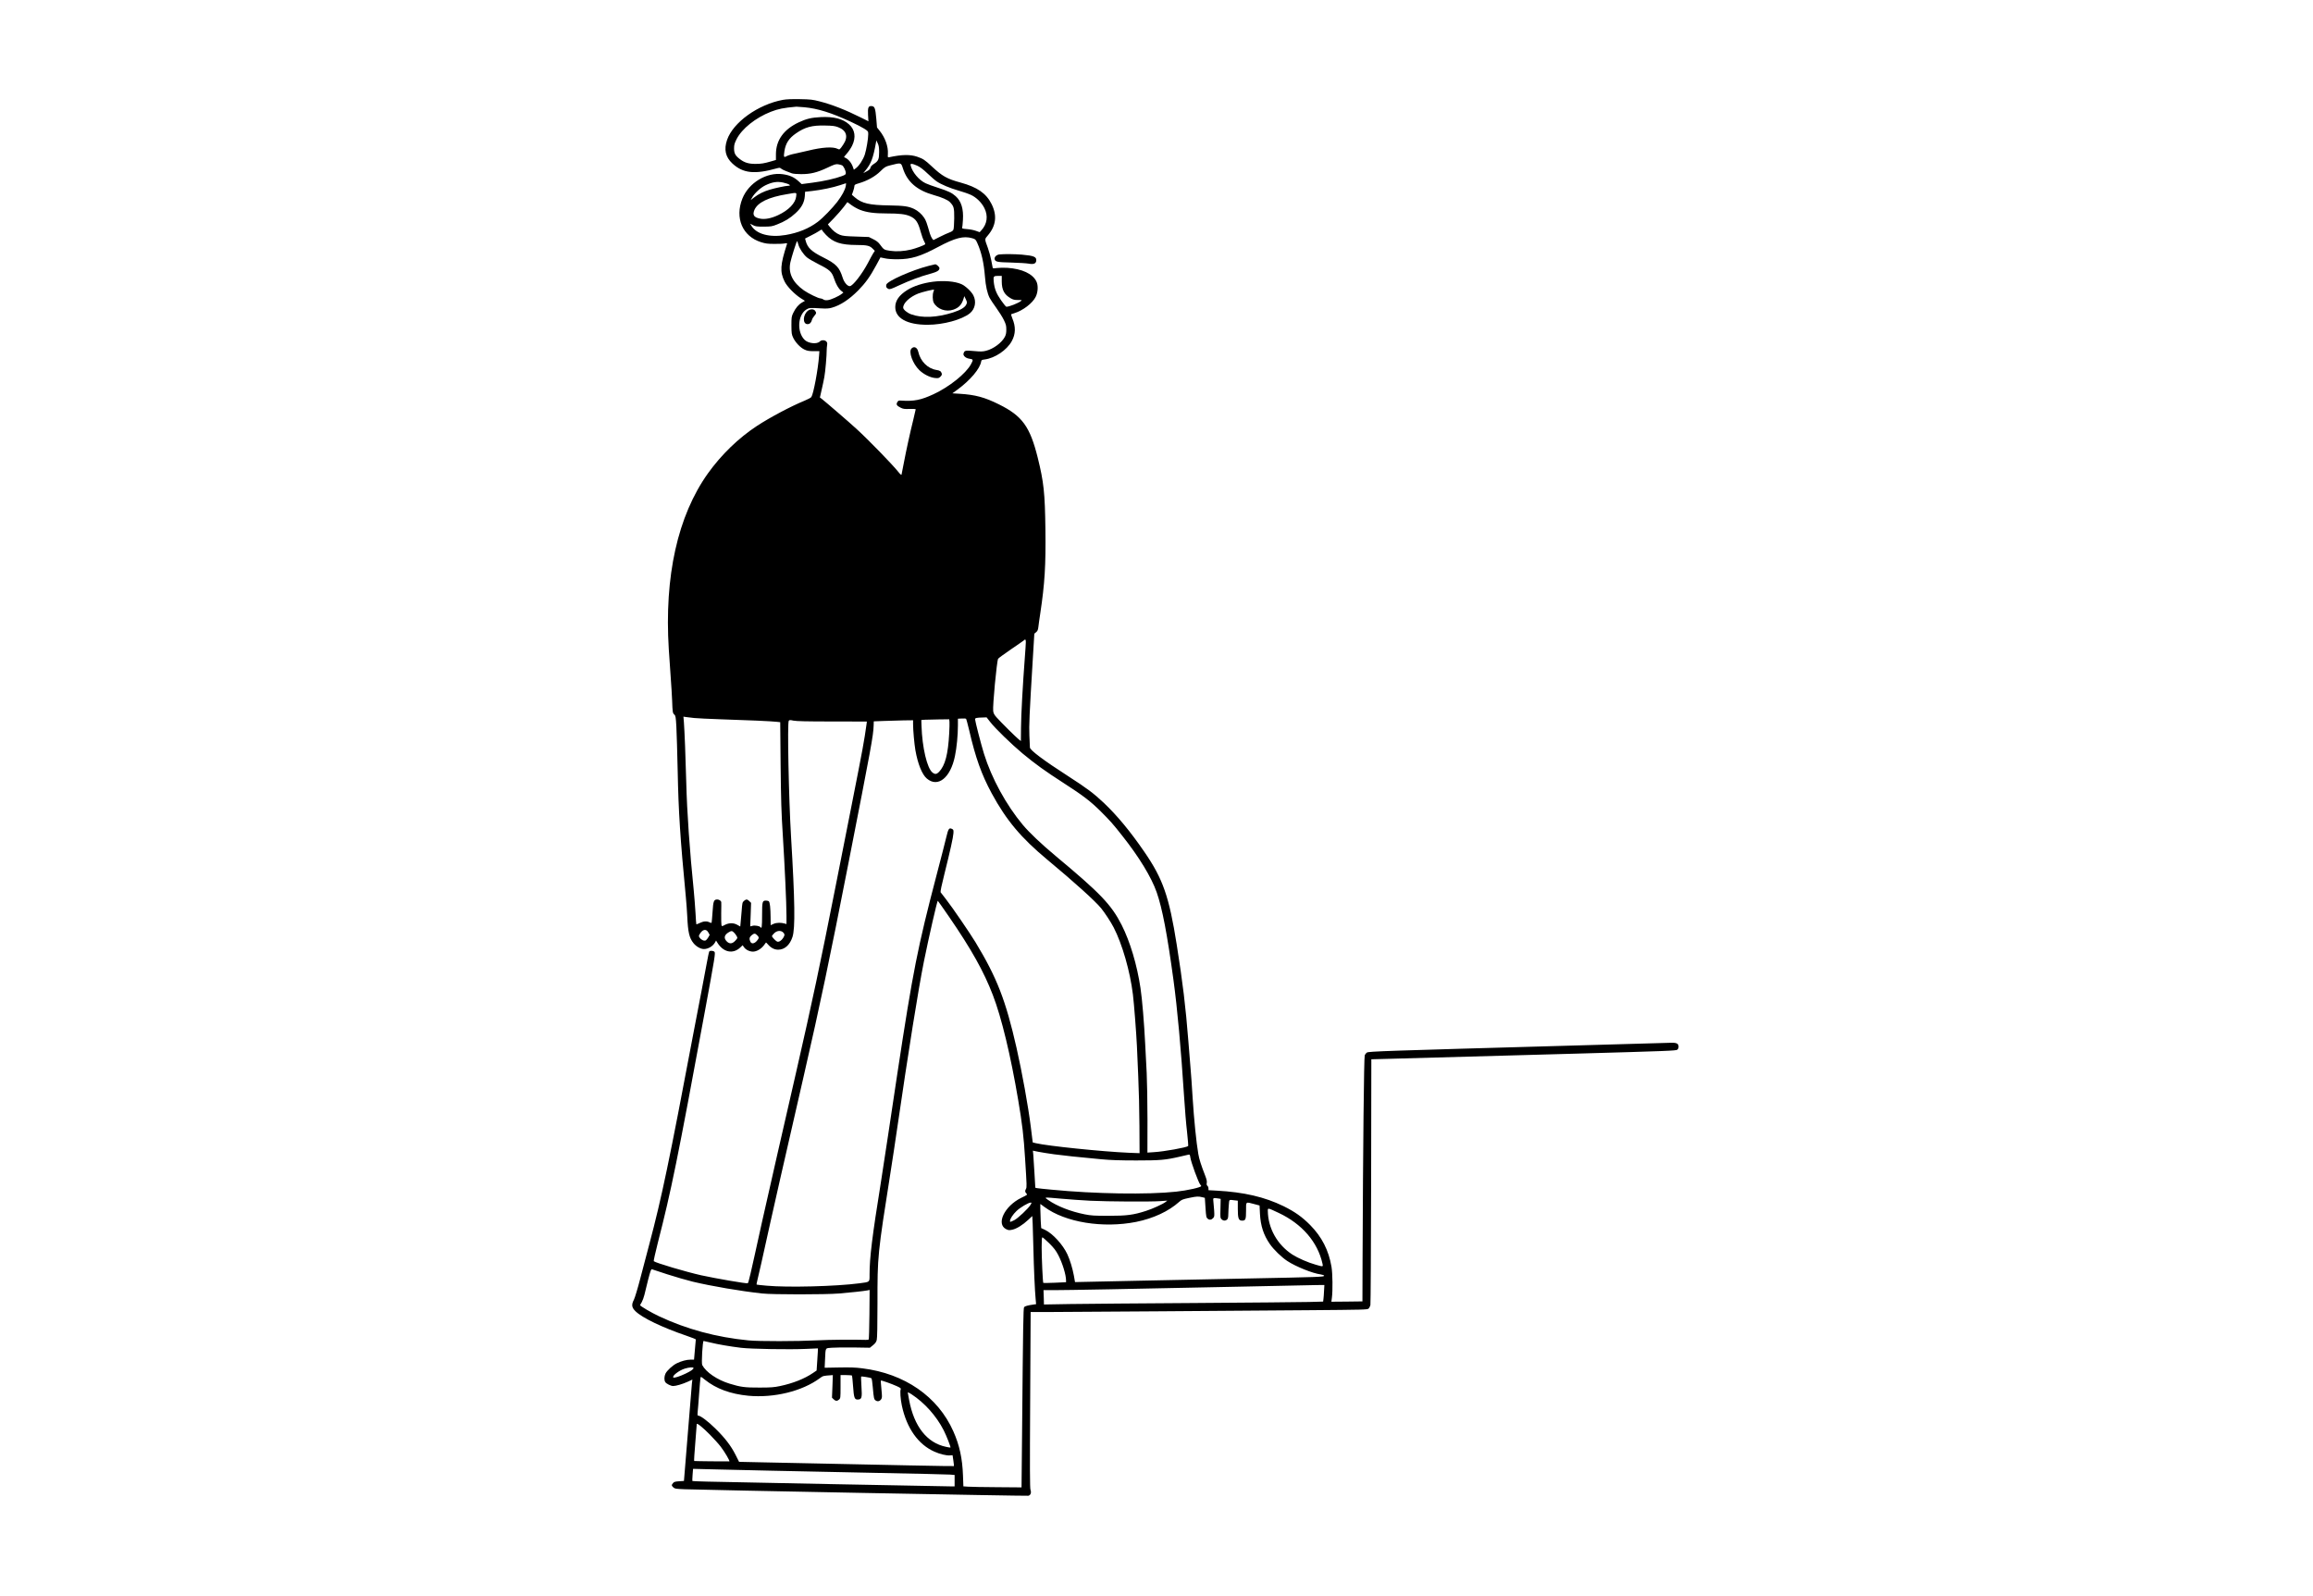 <svg width="600" height="414" viewBox="0 0 600 414" fill="none" xmlns="http://www.w3.org/2000/svg">
<path d="M203.092 25.903C196.661 27.088 190.178 31.729 188.605 36.286C187.75 38.757 188.194 40.744 189.973 42.396C192.727 44.967 195.771 45.284 201.57 43.648C202.202 43.481 202.339 43.481 202.613 43.732C202.801 43.899 203.366 44.183 203.862 44.366C204.375 44.566 205.059 44.817 205.384 44.95C205.743 45.084 206.701 45.167 207.778 45.167C210.207 45.184 211.935 44.767 214.603 43.515C216.467 42.63 216.792 42.53 217.425 42.613C217.801 42.68 218.263 42.797 218.434 42.88C218.828 43.081 219.392 44.266 219.409 44.867C219.409 45.251 219.272 45.351 218.434 45.668C216.672 46.336 213.611 47.02 210.754 47.388L207.949 47.755L207.231 47.087C206 45.952 204.888 45.451 203.023 45.184C198.85 44.617 194.198 47.421 192.573 51.528C190.572 56.553 192.607 61.294 197.396 62.813C198.576 63.18 199.124 63.264 200.851 63.264C201.98 63.281 203.194 63.23 203.571 63.147C204.169 63.03 204.221 63.047 204.135 63.331C202.391 68.756 202.271 70.476 203.537 73.046C204.169 74.332 206.136 76.352 207.744 77.37L208.805 78.038L208.052 78.472C207.145 78.99 206.393 79.874 205.76 81.193C205.332 82.095 205.298 82.295 205.298 84.415C205.315 86.502 205.35 86.736 205.76 87.62C206.359 88.856 207.642 90.208 208.719 90.692C209.403 91.009 209.865 91.093 211.062 91.093H212.55L212.465 92.295C212.208 95.834 211.028 102.144 210.464 102.996C210.344 103.162 209.574 103.58 208.719 103.93C205.144 105.399 199.825 108.221 196.37 110.474C191.564 113.63 187.117 117.937 183.627 122.811C175.794 133.813 172.305 149.488 173.485 168.386C173.622 170.64 173.861 174.012 173.998 175.882C174.135 177.751 174.306 180.422 174.357 181.808C174.46 184.779 174.494 184.98 174.939 185.38C175.247 185.664 175.315 186.031 175.452 188.519C175.537 190.071 175.691 195.247 175.794 200.021C175.999 210.488 176.461 217.633 177.915 232.741C178.052 234.11 178.206 236.331 178.274 237.666C178.462 241.84 178.804 243.309 179.899 244.661C180.617 245.546 181.746 246.18 182.601 246.18C183.713 246.18 184.962 245.429 185.492 244.444L185.748 243.976L186.09 244.527C187.63 247.048 190.144 247.566 192.043 245.763L192.641 245.195L192.983 245.679C193.445 246.364 194.42 246.848 195.327 246.848C196.25 246.848 197.413 246.18 198.132 245.245C198.388 244.878 198.645 244.561 198.679 244.511C198.713 244.46 198.953 244.661 199.192 244.961C199.996 245.896 200.885 246.347 201.86 246.347C203.537 246.347 204.888 245.145 205.572 243.042C206.307 240.805 206.205 233.76 205.196 216.965C204.597 206.799 204.204 187.35 204.614 186.95C204.785 186.749 205.007 186.749 205.828 186.933C206.564 187.083 209.283 187.15 215.851 187.15L224.865 187.167L224.797 187.751C224.164 192.308 223.856 193.961 220.948 208.702C220.11 212.926 218.229 222.424 216.775 229.82C212.739 250.253 210.754 259.619 206.478 278.316C205.298 283.458 203.109 293.04 201.604 299.601C200.099 306.162 198.337 313.974 197.67 316.963C194.454 331.603 194.181 332.755 193.958 332.872C193.702 333.022 185.594 331.62 181.866 330.802C177.932 329.917 170.098 327.597 169.585 327.146C169.517 327.096 169.996 324.942 170.646 322.371C174.135 308.766 175.691 301.137 182.875 262.206C185.458 248.183 185.629 247.182 185.321 246.881C185.03 246.614 184.226 246.547 184.004 246.781C183.918 246.864 183.61 248.283 183.32 249.936C183.029 251.589 182.413 254.861 181.951 257.198C181.489 259.535 180.566 264.31 179.916 267.799C173.622 301.17 171.655 310.619 168.439 322.722C167.772 325.193 166.712 329.266 166.062 331.753C165.412 334.258 164.676 336.678 164.437 337.146C163.753 338.448 163.855 339.166 164.864 340.15C166.643 341.87 171.774 344.341 178.188 346.528C179.454 346.962 180.497 347.379 180.497 347.446C180.497 347.529 180.395 348.748 180.258 350.134L180.036 352.688H179.146C178.103 352.688 176.752 353.055 175.554 353.639C174.494 354.157 173.006 355.526 172.63 356.31C172.288 357.011 172.253 358.03 172.578 358.514C172.852 358.948 174.032 359.532 174.614 359.532C175.349 359.532 177.042 359.031 178.342 358.447L179.608 357.863L179.488 358.814C179.437 359.349 179.044 364.14 178.616 369.465C178.171 374.791 177.744 380.266 177.624 381.652L177.419 384.156L176.17 384.239C175.11 384.306 174.853 384.39 174.579 384.723C174.169 385.224 174.169 385.341 174.648 385.809C175.024 386.176 175.229 386.209 177.607 386.309C182.02 386.493 266.342 388.096 266.753 387.995C267.334 387.862 267.591 387.194 267.317 386.476C267.146 386.026 267.129 381.218 267.232 363.121L267.352 340.334H272.414C275.202 340.334 287.945 340.251 300.739 340.15C313.532 340.05 330.893 339.933 339.325 339.867C353.812 339.75 354.685 339.733 355.01 339.449C355.198 339.282 355.403 338.865 355.488 338.531C355.557 338.197 355.642 323.707 355.677 306.345L355.728 274.777L360.141 274.66C368.248 274.46 382.992 274.042 408.973 273.308C432.662 272.64 434.8 272.556 435.108 272.289C435.279 272.139 435.433 271.805 435.433 271.572C435.433 270.637 434.919 270.42 433.055 270.503C432.251 270.537 420.894 270.87 407.81 271.221C358.995 272.59 355.181 272.723 354.582 273.024C354.394 273.141 354.137 273.458 354.018 273.758C353.812 274.293 353.573 297.28 353.453 326.729L353.419 337.58L349.382 337.63L345.363 337.663L345.5 336.628C345.739 334.758 345.688 330.351 345.397 328.615C344.679 324.341 342.9 320.852 339.855 317.764C337.786 315.677 335.887 314.325 332.98 312.889C328.054 310.485 322.683 309.233 315.585 308.849L313.481 308.732V308.282C313.481 308.031 313.361 307.731 313.207 307.597C313.019 307.447 312.968 307.23 313.036 306.846C313.122 306.479 313.002 305.961 312.711 305.177C311.531 302.138 311.087 300.736 310.847 299.35C310.334 296.429 309.718 290.269 309.376 284.827C309.188 281.788 308.966 278.483 308.863 277.481C308.777 276.463 308.504 273.124 308.264 270.052C307.563 261.121 306.811 254.894 305.254 245.095C303.27 232.541 301.679 227.984 296.839 220.955C293.196 215.647 289.792 211.54 286.303 208.235C283.72 205.797 281.941 204.462 277.067 201.323C270.807 197.3 267.163 194.579 267.163 193.894C267.146 193.677 267.095 192.308 267.027 190.839C266.907 188.118 267.027 185.547 267.899 171.174L268.309 164.379L268.788 163.979C269.165 163.662 269.267 163.394 269.37 162.526C269.438 161.942 269.644 160.406 269.849 159.121C271.012 151.391 271.303 146.717 271.183 137.335C271.063 127.82 270.755 125.032 269.199 118.755C267.181 110.641 265.179 107.887 259.107 104.882C255.413 103.046 252.984 102.395 248.931 102.144L247.049 102.027L248.383 101.059C251.719 98.605 254.233 95.617 254.524 93.764C254.575 93.397 254.712 93.33 255.43 93.246C258.098 92.896 261.194 90.809 262.46 88.488C263.469 86.635 263.52 84.749 262.597 82.562C262.374 82.028 262.255 81.56 262.306 81.51C262.374 81.477 262.733 81.36 263.11 81.243C265.35 80.559 267.865 78.639 268.669 76.986C269.267 75.784 269.353 73.998 268.84 72.996C267.865 71.01 265.145 69.741 261.314 69.474C260.424 69.424 259.21 69.441 258.611 69.524C257.602 69.658 257.534 69.658 257.483 69.324C257.431 69.123 257.277 68.289 257.123 67.471C256.969 66.636 256.576 65.217 256.251 64.299C255.379 61.912 255.379 62.079 256.268 61.044C258.389 58.539 258.697 55.885 257.209 52.913C255.806 50.126 253.497 48.54 249.17 47.354C245.664 46.403 244.432 45.702 241.713 43.164C239.883 41.462 239.455 41.178 237.898 40.643C236.085 40.042 233.982 40.076 230.698 40.777C230.27 40.861 230.27 40.861 230.321 39.892C230.441 37.989 229.586 35.652 228.166 33.899L227.499 33.064L227.311 30.761C227.072 28.073 226.901 27.589 226.131 27.522C225.259 27.439 225.07 27.872 225.173 29.826L225.276 31.462L223.463 30.56C219.375 28.507 215.732 27.088 212.567 26.287C210.823 25.836 210.258 25.769 207.522 25.719C205.281 25.686 204.067 25.736 203.092 25.903ZM208.685 27.822C212.106 28.14 215.697 29.258 220.726 31.595C222.026 32.196 223.565 32.981 224.164 33.365C225.207 34.033 225.224 34.049 225.224 34.817C225.224 36.002 224.746 38.79 224.335 40.093C223.907 41.395 222.864 43.014 222.026 43.632L221.496 44.032L221.273 43.398C220.863 42.146 219.956 41.128 218.981 40.794C218.896 40.76 219.187 40.343 219.631 39.876C220.076 39.391 220.709 38.473 221.034 37.806C222.094 35.652 221.804 33.632 220.23 32.246C218.622 30.811 216.262 30.21 212.91 30.377C210.498 30.494 209.164 30.811 207.18 31.745C203.28 33.582 201.279 36.386 201.279 40.026V41.495L200.133 41.829C198.166 42.396 197.482 42.513 195.942 42.513C194.215 42.513 193.137 42.196 191.974 41.311C190.76 40.41 190.418 39.792 190.418 38.507C190.418 37.572 190.52 37.221 191.068 36.103C192.453 33.382 195.994 30.544 199.962 28.991C201.895 28.24 203.212 27.973 206.581 27.672C206.718 27.672 207.659 27.739 208.685 27.822ZM217.391 32.981C219.614 33.816 220.11 35.485 218.742 37.505C217.818 38.874 217.801 38.874 217.271 38.607C216.074 38.006 213.303 38.173 209.574 39.091C208.634 39.325 207.145 39.658 206.273 39.842C205.384 40.009 204.409 40.31 204.084 40.493C203.314 40.944 203.246 40.76 203.485 39.174C203.81 37.154 204.665 35.852 206.496 34.584C208.805 32.981 210.635 32.48 214.021 32.563C216.005 32.597 216.587 32.68 217.391 32.981ZM228.047 39.425C228.047 41.294 227.841 41.779 226.747 42.48C226.148 42.864 225.874 43.164 225.806 43.498C225.72 43.865 225.481 44.099 224.814 44.45L223.942 44.917L224.421 44.333C225.96 42.463 226.49 41.061 227.208 37.088L227.328 36.42L227.687 37.171C227.961 37.755 228.047 38.256 228.047 39.425ZM234.204 43.632C235.35 47.204 237.847 49.358 242.26 50.61C244.295 51.177 245.852 51.862 246.382 52.396C247.443 53.498 247.545 53.865 247.528 56.62C247.511 57.989 247.425 59.324 247.323 59.558C247.203 59.858 246.895 60.075 246.314 60.292C245.869 60.443 244.74 60.96 243.816 61.428L242.123 62.279L241.798 61.878C241.627 61.645 241.354 61.044 241.2 60.543C240.396 57.738 240.208 57.221 239.729 56.486C239.113 55.551 238.104 54.666 237.129 54.199C235.641 53.514 234.529 53.348 230.698 53.281C225.498 53.214 223.582 52.763 221.752 51.194L220.983 50.526L221.308 49.608C221.479 49.107 221.633 48.523 221.633 48.289C221.633 47.939 221.769 47.839 222.813 47.538C225.019 46.887 227.02 45.769 228.372 44.433C229.535 43.298 229.671 43.214 230.954 42.88C233.776 42.163 233.725 42.146 234.204 43.632ZM237.967 42.997C238.668 43.315 239.506 43.949 240.618 45.017C241.507 45.852 242.568 46.787 242.978 47.054C244.193 47.872 246.382 48.79 248.657 49.441C249.837 49.775 251.274 50.276 251.872 50.56C253.275 51.211 254.626 52.53 255.345 53.965C256.371 55.985 256.08 58.122 254.558 59.758L254.13 60.225L253.138 59.875C252.608 59.675 251.565 59.474 250.829 59.424C249.786 59.341 249.512 59.274 249.581 59.09C249.632 58.957 249.734 58.055 249.786 57.07C249.974 54.199 249.358 52.196 247.904 50.894C246.912 50.009 245.972 49.558 243.269 48.69C242.055 48.306 240.618 47.788 240.105 47.538C238.395 46.737 236.667 44.683 236.239 42.964C236.154 42.563 236.188 42.513 236.53 42.513C236.753 42.513 237.402 42.73 237.967 42.997ZM203.16 47.354C204.665 47.688 205.452 48.189 204.46 48.189C203.862 48.189 201.022 48.79 199.654 49.208C198.08 49.675 196.78 50.326 195.652 51.194L194.728 51.912L195.138 51.177C195.754 50.092 197.328 48.657 198.576 48.056C200.321 47.221 201.604 47.02 203.16 47.354ZM219.392 48.273C219.204 49.291 218.434 50.71 217.186 52.363C215.937 53.982 213.44 56.569 212.14 57.538C209.848 59.274 207.06 60.409 203.776 60.96C199.62 61.661 196.199 60.726 194.899 58.539L194.574 58.022L195.327 58.406C195.977 58.74 196.284 58.79 198.115 58.79C200.013 58.773 200.27 58.74 201.535 58.239C203.537 57.471 204.956 56.603 206.359 55.301C207.932 53.865 208.634 52.563 208.77 50.894L208.839 49.742L210.669 49.541C213.029 49.274 216.108 48.64 217.887 48.039C218.674 47.788 219.375 47.555 219.426 47.538C219.495 47.538 219.477 47.855 219.392 48.273ZM206.53 50.96C206.342 52.697 204.597 54.516 201.86 55.802C200.064 56.653 198.388 56.97 197.123 56.703C195.549 56.386 195.156 55.752 195.703 54.449C196.541 52.513 199.363 51.144 204.187 50.359C206.838 49.909 206.649 49.858 206.53 50.96ZM223.052 54.416C224.797 55.1 226.764 55.368 230.082 55.368C233.298 55.368 234.82 55.551 236 56.052C237.539 56.72 238.138 57.571 238.839 60.159C239.079 61.06 239.472 62.129 239.694 62.529C239.934 62.947 240.054 63.314 239.985 63.381C239.643 63.664 237.608 64.416 236.41 64.716C234.529 65.184 232.545 65.3 230.852 65.05C229.329 64.816 229.261 64.783 228.235 63.381C227.841 62.846 227.362 62.462 226.524 62.045L225.378 61.478L222.094 61.361C219.306 61.277 218.674 61.21 217.87 60.91C216.912 60.543 216.022 59.825 215.201 58.79L214.757 58.206L216.296 56.62C217.151 55.735 218.297 54.433 218.845 53.715L219.82 52.429L220.863 53.197C221.444 53.631 222.419 54.166 223.052 54.416ZM213.252 59.708C213.252 59.791 213.713 60.359 214.295 60.96C216.142 62.88 218.143 63.531 222.146 63.548C224.865 63.548 225.618 63.715 226.37 64.499L226.935 65.067L226.524 65.684C226.319 66.018 225.686 67.153 225.156 68.189C223.617 71.11 221.188 74.232 220.435 74.232C219.802 74.232 218.964 73.247 218.588 72.028C217.733 69.324 216.929 68.472 213.611 66.803C210.532 65.267 209.489 64.299 209.01 62.513L208.839 61.878L210.31 61.127C211.131 60.726 212.071 60.192 212.396 59.975C213.046 59.524 213.252 59.458 213.252 59.708ZM252.197 61.795C253.001 62.028 253.087 62.095 253.497 62.997C254.592 65.434 255.208 68.122 255.499 71.744C255.687 74.198 256.114 76.102 256.713 77.27C256.918 77.671 257.688 78.823 258.423 79.841C259.159 80.859 260.065 82.295 260.407 83.013C260.955 84.148 261.04 84.482 261.04 85.5C261.04 86.385 260.938 86.852 260.647 87.403C259.843 88.922 257.671 90.525 255.772 90.993C254.917 91.21 254.438 91.226 252.642 91.059C250.35 90.859 250.196 90.892 249.94 91.71C249.786 92.228 250.487 92.896 251.359 93.029C252.505 93.196 252.522 93.28 251.89 94.448C250.59 96.885 246.262 100.358 242.157 102.261C238.873 103.78 237.112 104.131 233.708 103.914C233.126 103.864 232.99 103.93 232.767 104.314C232.408 104.915 232.613 105.249 233.622 105.75C234.272 106.084 234.58 106.117 235.966 106.084C236.821 106.051 237.539 106.101 237.539 106.167C237.539 106.251 237.266 107.419 236.941 108.755C236.051 112.327 235.076 116.818 234.461 120.057C234.17 121.609 233.896 122.995 233.862 123.112C233.811 123.262 233.503 123.012 233.058 122.444C231.45 120.441 225.344 114.147 222.146 111.226C220.367 109.59 214.124 104.214 213.183 103.48L212.687 103.112L213.132 101.142C213.388 100.074 213.696 98.572 213.833 97.82C214.09 96.535 214.466 92.094 214.449 90.792C214.449 90.458 214.5 89.891 214.552 89.54C214.637 89.056 214.586 88.822 214.363 88.589C213.97 88.155 213.063 88.155 212.67 88.572C211.952 89.34 209.694 89.106 208.736 88.171C206.649 86.135 206.923 81.644 209.215 80.258C209.899 79.841 210.122 79.824 212.944 79.991C214.398 80.075 214.979 80.041 215.766 79.824C218.024 79.19 220.281 77.687 222.625 75.334C224.523 73.397 225.72 71.728 227.294 68.806C227.876 67.704 228.372 66.786 228.389 66.77C228.389 66.753 228.902 66.853 229.5 67.003C230.236 67.17 231.365 67.254 232.836 67.254C236.376 67.237 238.754 66.519 243.338 64.065C247.785 61.695 249.94 61.144 252.197 61.795ZM207.077 63.381C207.351 64.432 208.377 65.968 209.318 66.77C209.728 67.103 211.114 67.921 212.414 68.573C215.184 69.958 215.766 70.492 216.33 72.162C216.861 73.748 217.493 74.85 218.195 75.417L218.776 75.885L218.366 76.218C217.613 76.836 215.526 77.771 214.74 77.854C214.192 77.921 213.85 77.871 213.577 77.671C213.354 77.52 213.012 77.404 212.824 77.404C212.311 77.404 209.745 76.168 208.548 75.334C205.606 73.263 204.426 70.826 205.025 68.055C205.281 66.836 206.632 62.546 206.769 62.546C206.821 62.546 206.957 62.913 207.077 63.381ZM259.86 73.03C259.877 75.217 260.51 76.419 262.169 77.37C262.785 77.737 263.161 77.821 264.068 77.821C265.128 77.821 265.162 77.838 264.837 78.088C264.068 78.672 261.776 79.574 261.057 79.574C260.938 79.574 260.339 78.839 259.706 77.938C258.457 76.152 257.961 74.9 257.773 73.03C257.654 71.661 257.722 71.561 259.005 71.561H259.86V73.03ZM266.103 166.583C266.103 166.984 265.983 168.77 265.846 170.556C265.316 177.501 264.871 185.481 264.854 188.769L264.82 192.225L264.222 191.758C263.52 191.19 259.655 187.384 258.543 186.115C257.927 185.431 257.722 185.063 257.637 184.446C257.465 183.16 258.56 171.541 258.919 170.873C259.005 170.723 260.476 169.655 262.203 168.469C263.931 167.301 265.453 166.232 265.59 166.116C265.983 165.732 266.103 165.848 266.103 166.583ZM180.07 186.249C180.874 186.332 183.952 186.482 186.911 186.582C193.599 186.783 200.201 187.083 201.45 187.233L202.391 187.334L202.493 198.435C202.596 207.634 202.681 210.739 203.058 216.548C203.554 224.444 204.015 234.327 204.015 237.566V239.703L203.639 239.586C202.613 239.285 201.501 239.302 200.697 239.636L199.911 239.986L199.893 237.95C199.876 235.563 199.722 234.077 199.432 233.793C199.329 233.693 198.987 233.609 198.696 233.609C197.755 233.609 197.687 233.86 197.687 237.449C197.687 240.387 197.601 241.038 197.259 240.504C197.071 240.204 195.823 239.986 195.207 240.153L194.608 240.304L194.728 237.249L194.831 234.194L194.386 233.76C193.839 233.225 193.565 233.209 192.983 233.693C192.573 234.06 192.539 234.21 192.385 236.331C192.282 237.566 192.162 238.985 192.111 239.452L192.026 240.337L191.29 239.92C190.315 239.352 189.135 239.352 188.057 239.903C187.271 240.32 187.271 240.32 187.151 239.97C187.1 239.786 187.065 238.417 187.083 236.931C187.117 235.462 187.117 234.16 187.1 234.043C187.065 233.676 186.552 233.326 186.073 233.326C185.167 233.326 185.013 233.726 184.842 236.531C184.739 237.933 184.637 239.168 184.602 239.285C184.551 239.436 184.414 239.436 184.055 239.252C183.354 238.885 182.464 238.951 181.524 239.419C181.062 239.636 180.669 239.803 180.634 239.769C180.6 239.753 180.497 238.384 180.412 236.731C180.309 235.095 180.121 232.608 179.984 231.239C178.907 220.655 178.206 210.672 178.017 202.943C177.846 196.165 177.573 189.604 177.402 187.284L177.282 185.898L177.949 185.998C178.308 186.048 179.266 186.165 180.07 186.249ZM256.867 187.284C258.184 188.986 262.323 192.993 265.231 195.43C268.6 198.218 271.097 200.021 276.023 203.193C280.898 206.331 282.916 207.867 285.55 210.488C287.911 212.842 288.697 213.71 291.109 216.782C295.505 222.324 298.669 227.533 300.054 231.473C301.508 235.646 302.774 242.257 304.399 254.193C305.408 261.605 306.349 271.956 307.17 284.66C307.358 287.598 307.683 291.621 307.922 293.591C308.145 295.561 308.264 297.23 308.213 297.28C307.803 297.664 301.953 298.716 299.37 298.866L297.643 298.983L297.66 290.569C297.66 285.945 297.557 280.419 297.455 278.316C297.335 276.196 297.147 272.79 297.061 270.72C296.805 265.478 296.274 259.068 295.847 256.297C294.957 250.287 293.144 244.243 290.955 239.92C288.27 234.661 285.448 231.706 273.8 222.007C270.105 218.919 267.061 216.031 265.316 213.961C261.006 208.802 257.226 201.891 255.242 195.497C254.541 193.26 252.933 187.033 252.933 186.566C252.933 186.249 253.326 186.148 254.985 186.115L255.926 186.082L256.867 187.284ZM251.411 189.437C253.053 196.565 254.626 200.939 257.243 205.78C261.057 212.809 264.889 217.366 271.747 223.059C278.538 228.701 284.096 233.71 285.619 235.579C286.576 236.748 288.184 239.202 288.886 240.571C291.126 244.911 293.144 251.956 293.88 257.949C294.171 260.303 294.769 268.032 294.923 271.388C294.975 272.54 295.128 276.062 295.265 279.234C295.419 282.406 295.556 288.182 295.573 292.072L295.607 299.133L292.956 299.033C285.961 298.733 271.73 297.264 268.72 296.546L267.899 296.345L267.779 295.427C267.711 294.926 267.54 293.491 267.386 292.255C266.719 286.947 265.145 278.216 263.691 271.805C260.886 259.468 258.629 253.642 253.053 244.427C251.513 241.906 247.083 235.429 245.407 233.276C244.706 232.357 244.056 231.539 243.988 231.439C243.902 231.322 244.312 229.352 244.98 226.731C246.468 220.772 247.254 217.249 247.323 216.147C247.374 215.313 247.34 215.213 246.964 215.029C246.211 214.645 245.989 214.962 245.493 217.082C245.236 218.167 244.124 222.541 242.995 226.815C238.035 245.746 236.838 251.756 232.75 278.65C231.895 284.242 230.817 291.421 230.356 294.593C229.894 297.764 229.056 303.24 228.491 306.779C226.251 320.735 225.567 326.211 225.567 330.618C225.567 332.655 225.72 332.521 222.915 332.889C216.861 333.69 204.323 334.007 198.884 333.506C197.516 333.389 196.353 333.256 196.284 333.222C196.233 333.189 196.284 332.755 196.421 332.271C196.661 331.369 197.892 325.944 199.808 317.213C200.783 312.806 202.835 303.758 208.463 279.234C212.773 260.47 215.219 248.801 220.076 223.977C226.045 193.527 226.524 190.94 226.627 188.218L226.661 187.117L229.244 187.016C230.646 186.966 232.938 186.9 234.341 186.866L236.855 186.833V187.851C236.855 189.404 237.18 192.993 237.454 194.596C238.087 198.185 239.198 200.939 240.447 201.974C243.303 204.378 246.57 201.757 247.716 196.131C248.178 193.911 248.486 190.706 248.486 188.168V186.432L249.478 186.382C250.008 186.349 250.521 186.382 250.59 186.432C250.658 186.482 251.034 187.834 251.411 189.437ZM246.297 187.217C246.331 187.584 246.297 188.903 246.228 190.188C245.937 195.681 245.168 198.569 243.594 200.221C242.961 200.872 242.551 200.906 241.901 200.405C240.498 199.337 239.215 193.894 239.044 188.302L238.993 186.766L239.848 186.699C240.327 186.666 241.952 186.632 243.457 186.616L246.228 186.582L246.297 187.217ZM246.228 237.866C251.992 246.263 255.208 252.006 257.551 258.116C259.809 263.976 262.169 273.775 264.119 285.327C265.196 291.705 265.539 294.609 265.915 300.602C266.36 307.631 266.377 307.964 266.137 308.399C265.846 308.899 265.881 309.233 266.257 309.6C266.565 309.901 266.548 309.934 264.974 310.686C260.561 312.822 258.286 317.547 261.04 318.866C261.622 319.133 261.793 319.149 262.597 318.983C263.726 318.732 265.316 317.747 266.719 316.428L267.779 315.443L267.882 317.497C267.933 318.632 268.019 321.537 268.07 323.974C268.173 328.765 268.446 334.975 268.651 337.012L268.771 338.297L268.07 338.398C266.633 338.598 265.864 338.815 265.658 339.065C265.453 339.349 265.385 343.189 265.128 371.969L264.991 385.825L258.663 385.775C255.191 385.759 251.787 385.692 251.12 385.642L249.906 385.558L249.803 382.77C249.649 378.33 248.896 374.874 247.306 371.301C243.303 362.27 234.666 356.294 223.685 354.941C221.906 354.708 220.521 354.674 217.647 354.724L213.919 354.791L214.021 352.621C214.175 349.449 214.004 349.733 215.817 349.599C216.672 349.533 219.238 349.499 221.513 349.533L225.652 349.599L226.456 348.948C227.055 348.464 227.294 348.114 227.431 347.579C227.551 347.112 227.619 343.873 227.619 338.214C227.619 325.543 227.602 325.727 231.108 303.44C231.536 300.736 232.237 296.145 232.648 293.257C235.726 272.206 238.189 256.764 239.677 249.352C240.909 243.242 243.098 233.659 243.269 233.659C243.303 233.659 244.637 235.563 246.228 237.866ZM183.747 241.873L184.089 242.507L183.747 243.125C183.559 243.459 183.268 243.809 183.114 243.91C182.704 244.143 181.986 243.876 181.558 243.309C181.25 242.891 181.233 242.808 181.438 242.424C182.191 241.055 183.166 240.821 183.747 241.873ZM190.401 241.906C190.623 242.107 190.931 242.524 191.085 242.808C191.359 243.325 191.359 243.342 190.743 244.01C189.973 244.844 189.255 244.911 188.553 244.227C187.681 243.375 187.852 242.524 189.015 241.84C189.717 241.405 189.922 241.422 190.401 241.906ZM203.126 241.84C203.588 242.274 203.605 242.607 203.16 243.292C202.733 243.976 202.083 244.394 201.638 244.26C201.262 244.143 200.253 243.092 200.253 242.824C200.253 242.724 200.509 242.39 200.834 242.073C201.535 241.389 202.51 241.289 203.126 241.84ZM196.404 242.591C196.969 243.125 196.934 243.375 196.302 244.093C195.635 244.828 194.933 244.895 194.642 244.26C194.3 243.542 194.403 243.075 194.967 242.607C195.617 242.073 195.874 242.057 196.404 242.591ZM273.406 299.417C275.886 299.751 279.461 300.135 285.773 300.719C288.082 300.936 290.51 301.02 294.752 301.02C301.012 301.02 302.312 300.903 306.126 300.018C307.118 299.784 308.093 299.567 308.299 299.517C308.624 299.451 308.675 299.517 308.777 300.235C308.949 301.47 310.898 306.796 311.36 307.297C311.497 307.43 311.6 307.597 311.6 307.647C311.6 307.998 308.042 308.799 305.1 309.116C297.745 309.918 284.011 309.701 272.774 308.599C270.943 308.432 269.233 308.248 268.994 308.198L268.566 308.098L268.344 304.308C268.224 302.222 268.087 300.068 268.036 299.501L267.933 298.482L269.421 298.783C270.225 298.933 272.021 299.234 273.406 299.417ZM311.942 310.569L312.54 310.719L312.711 313.273C312.865 315.66 312.917 315.844 313.293 316.145C313.772 316.528 314.268 316.445 314.747 315.911C315.02 315.594 315.038 315.36 314.952 313.958C314.884 313.09 314.798 312.021 314.747 311.57C314.627 310.702 314.695 310.669 316.047 310.886L316.645 310.986L316.594 313.457C316.526 315.777 316.543 315.944 316.885 316.278C317.312 316.695 317.877 316.729 318.304 316.345C318.544 316.145 318.612 315.811 318.629 314.892C318.646 314.241 318.698 313.14 318.766 312.455C318.886 311.07 318.749 311.17 320.323 311.37L321.092 311.454V313.59C321.092 316.044 321.298 316.629 322.204 316.629C323.111 316.629 323.23 316.328 323.23 314.024C323.23 311.604 323.076 311.737 325.368 312.338L326.737 312.706L326.839 314.876C327.01 317.981 327.763 320.335 329.405 322.705C330.346 324.091 332.449 326.128 333.92 327.096C336.127 328.548 340.522 330.318 342.609 330.585C343.037 330.652 343.43 330.785 343.481 330.902C343.601 331.236 342.37 331.269 322.974 331.653C313.378 331.837 300.568 332.104 294.496 332.238C288.424 332.371 282.437 332.488 281.172 332.521L278.863 332.571L278.572 330.902C278.213 328.982 277.563 326.845 276.879 325.36C275.715 322.856 273.081 319.984 271.097 319.033L270.088 318.565L269.968 316.712C269.917 315.71 269.866 314.291 269.866 313.59V312.305L270.943 313.09C276.331 317.079 286.08 318.665 294.701 316.963C299.165 316.061 303.133 314.225 305.853 311.787C306.503 311.203 306.759 311.086 308.538 310.719C310.488 310.318 310.83 310.302 311.942 310.569ZM275.271 310.936C277.238 311.12 280.658 311.353 282.865 311.47C287.466 311.687 298.327 311.754 300.995 311.57L302.791 311.437L302.363 311.787C301.662 312.338 298.96 313.574 297.266 314.108C294 315.16 292.306 315.377 287.569 315.377C283.789 315.377 283.07 315.327 281.36 314.993C277.751 314.275 274.159 312.872 271.918 311.287C270.807 310.502 270.567 310.519 275.271 310.936ZM267.352 312.489C266.804 313.44 264.033 316.061 263.076 316.528C262.032 317.029 261.998 317.046 261.998 316.712C261.998 316.178 262.751 315.026 263.691 314.125C264.632 313.223 266.736 311.971 267.352 311.954C267.642 311.954 267.642 311.971 267.352 312.489ZM331.697 314.625C337.752 317.48 341.788 322.154 343.054 327.764C343.242 328.632 343.276 328.632 341.309 328.064C339.325 327.513 336.691 326.361 335.237 325.426C331.321 322.872 328.926 318.599 328.875 314.074C328.875 313.29 328.858 313.29 331.697 314.625ZM272.175 322.505C273.406 323.74 273.885 324.358 274.518 325.56C275.613 327.663 276.536 330.685 276.536 332.137V332.605L273.612 332.738C272.004 332.805 270.67 332.822 270.636 332.788C270.499 332.672 270.208 326.278 270.208 323.59C270.208 321.704 270.259 320.969 270.413 320.969C270.516 320.969 271.303 321.67 272.175 322.505ZM173.143 330.568C175.212 331.236 178.171 332.087 179.728 332.471C184.654 333.64 192.162 334.925 197.687 335.526C200.372 335.827 214.124 335.827 217.699 335.526C220.521 335.293 224.113 334.909 225.036 334.725L225.584 334.608L225.532 340.968C225.498 344.458 225.413 347.379 225.344 347.446C225.276 347.529 224.934 347.579 224.574 347.563C221.051 347.462 215.321 347.513 212.054 347.679C206.889 347.947 196.849 347.963 194.181 347.696C185.834 346.895 178.034 344.775 170.919 341.419C168.952 340.501 166.045 338.782 166.045 338.565C166.045 338.514 166.233 338.164 166.472 337.78C166.695 337.379 167.002 336.545 167.156 335.91C167.293 335.259 167.738 333.49 168.131 331.937C168.73 329.65 168.901 329.166 169.123 329.249C169.26 329.299 171.073 329.9 173.143 330.568ZM343.464 334.775C343.43 335.593 343.362 336.561 343.31 336.929L343.225 337.63L339.599 337.73C337.598 337.78 324.359 337.897 310.146 337.997C295.949 338.08 281.274 338.214 277.563 338.264L270.807 338.381L270.755 336.511L270.687 334.658H273.748C276.981 334.658 292.187 334.374 321.691 333.757C331.611 333.54 340.591 333.356 341.634 333.339L343.55 333.323L343.464 334.775ZM184.277 348.247C186.296 348.748 189.272 349.249 192.214 349.616C194.848 349.933 204.854 350.1 209.147 349.9C210.789 349.816 212.157 349.75 212.174 349.766C212.208 349.783 212.123 351.068 212.02 352.654L211.832 355.509L210.874 356.16C208.702 357.646 205.657 358.848 202.305 359.549C200.783 359.866 199.979 359.933 197.003 359.933C193.24 359.95 192.111 359.799 189.238 358.915C186.039 357.93 183.149 355.96 182.157 354.09C181.917 353.639 182.259 347.846 182.516 347.846C182.55 347.846 183.354 348.03 184.277 348.247ZM179.899 354.858C179.899 355.192 179.266 355.626 177.846 356.31C176.324 357.045 174.853 357.512 174.665 357.312C174.272 356.928 176.136 355.476 177.658 355.008C178.719 354.674 179.899 354.591 179.899 354.858ZM215.937 359.632L215.817 362.554L216.245 362.971C216.741 363.455 217.168 363.489 217.664 363.038C218.024 362.704 218.041 362.571 218.041 359.699V356.694H219.477C220.281 356.694 220.966 356.761 221.017 356.828C221.051 356.895 221.188 358.163 221.291 359.616C221.496 362.554 221.667 363.038 222.454 363.038C223.548 363.021 223.668 362.621 223.463 359.649C223.377 358.28 223.343 357.128 223.394 357.078C223.497 356.978 225.789 357.345 226.045 357.512C226.148 357.562 226.302 358.631 226.405 359.866C226.661 362.771 226.712 363.005 227.191 363.305C227.687 363.622 228.218 363.489 228.594 362.938C228.833 362.571 228.833 362.303 228.645 360.35C228.525 359.165 228.457 358.147 228.508 358.113C228.611 358.013 231.228 358.931 232.596 359.549C233.554 359.983 233.759 360.15 233.657 360.35C233.434 360.784 233.588 362.954 233.947 364.624C235.196 370.467 238.189 374.707 242.397 376.56C243.816 377.194 245.493 377.595 246.365 377.528L247.1 377.478L247.306 378.864C247.425 379.615 247.477 380.266 247.443 380.3C247.391 380.366 233.161 380.083 197.14 379.315L191.718 379.198L190.777 377.328C189.597 375.008 188.075 373.021 185.543 370.534C183.696 368.714 181.712 367.211 181.13 367.211C180.925 367.211 180.908 367.028 180.976 366.243C181.045 365.726 181.199 363.606 181.353 361.536C181.507 359.465 181.661 357.612 181.712 357.395C181.78 357.045 181.849 357.078 182.875 357.913C185.765 360.233 189.494 361.602 194.112 362.053C200.783 362.671 208.086 360.884 212.653 357.512C213.508 356.878 213.525 356.878 215.629 356.728L216.04 356.694L215.937 359.632ZM236.428 361.652C239.831 363.873 242.876 367.278 244.774 370.968C245.493 372.37 246.673 375.375 246.553 375.492C246.536 375.525 246.006 375.442 245.407 375.308C240.464 374.29 237.095 369.999 235.829 363.155C235.641 362.136 235.487 361.285 235.487 361.252C235.487 361.101 235.812 361.252 236.428 361.652ZM184.158 372.153C185.167 373.171 186.433 374.574 186.963 375.275C188.006 376.627 189.426 379.064 189.186 379.081C188.707 379.114 180.155 379.031 180.07 378.981C180.019 378.947 180.138 376.827 180.361 374.273C180.566 371.719 180.737 369.532 180.737 369.415C180.754 369.014 182.259 370.233 184.158 372.153ZM199.568 381.485C205.264 381.618 217.853 381.869 227.533 382.069C237.231 382.253 245.715 382.453 246.399 382.503L247.631 382.603V384.089V385.575H247.135C245.937 385.575 186.655 384.423 183.337 384.323C181.318 384.273 179.642 384.206 179.608 384.173C179.574 384.139 179.591 383.421 179.659 382.57L179.779 381.017L184.5 381.134C187.1 381.201 193.873 381.351 199.568 381.485Z" fill="black"/>
<path d="M240.874 68.973C236.496 70.091 230.15 72.913 229.911 73.848C229.774 74.382 229.928 74.699 230.441 74.933C230.817 75.1 231.125 74.999 233.126 74.065C235.897 72.779 238.736 71.711 241.216 71.043C243.115 70.525 243.697 70.175 243.697 69.557C243.697 69.24 242.944 68.556 242.602 68.556C242.499 68.572 241.73 68.756 240.874 68.973Z" fill="black"/>
<path d="M242.02 73.08C239.506 73.397 236.94 74.215 235.349 75.233C233.245 76.552 232.236 77.988 232.236 79.657C232.236 82.545 235.332 84.248 240.583 84.248C244.705 84.248 249.528 82.929 251.598 81.26C252.949 80.141 253.326 78.238 252.487 76.602C251.974 75.601 250.418 74.148 249.375 73.697C247.698 72.963 244.808 72.729 242.02 73.08ZM242.14 75.667C241.866 76.368 241.9 77.938 242.208 78.505C243.114 80.191 245.338 80.993 247.305 80.325C248.725 79.824 249.443 79.073 249.939 77.504L250.144 76.819L250.538 77.637C250.897 78.405 250.897 78.489 250.64 79.023C250.281 79.757 249.169 80.425 247.254 81.043C243.046 82.395 239.181 82.562 236.341 81.527C235.332 81.16 234.289 80.292 234.289 79.807C234.289 78.606 235.982 77.019 238.171 76.151C239.181 75.751 242.157 75.033 242.293 75.15C242.311 75.166 242.259 75.4 242.14 75.667Z" fill="black"/>
<path d="M209.591 80.592C208.24 81.627 208.154 84.081 209.471 84.081C210.036 84.081 210.446 83.697 210.617 82.996C210.686 82.712 210.96 82.245 211.233 81.944C211.781 81.31 211.815 81.126 211.438 80.609C211.096 80.125 210.207 80.125 209.591 80.592Z" fill="black"/>
<path d="M236.427 90.425C235.64 91.276 236.752 94.331 238.48 96.017C239.592 97.086 241.233 97.921 242.533 98.054C243.406 98.138 243.543 98.104 243.953 97.704C244.278 97.386 244.364 97.169 244.295 96.886C244.107 96.301 243.816 96.101 242.91 95.967C240.652 95.617 238.753 93.714 238.206 91.26C237.95 90.108 237.094 89.707 236.427 90.425Z" fill="black"/>
<path d="M259.228 66.002C258.476 66.085 257.877 66.703 258.014 67.237C258.202 67.921 258.664 68.022 262.341 68.105C264.274 68.155 266.292 68.289 266.839 68.389C268.105 68.623 268.738 68.389 268.806 67.621C268.909 66.619 268.208 66.336 265.078 66.052C263.179 65.902 260.545 65.868 259.228 66.002Z" fill="black"/>
</svg>

